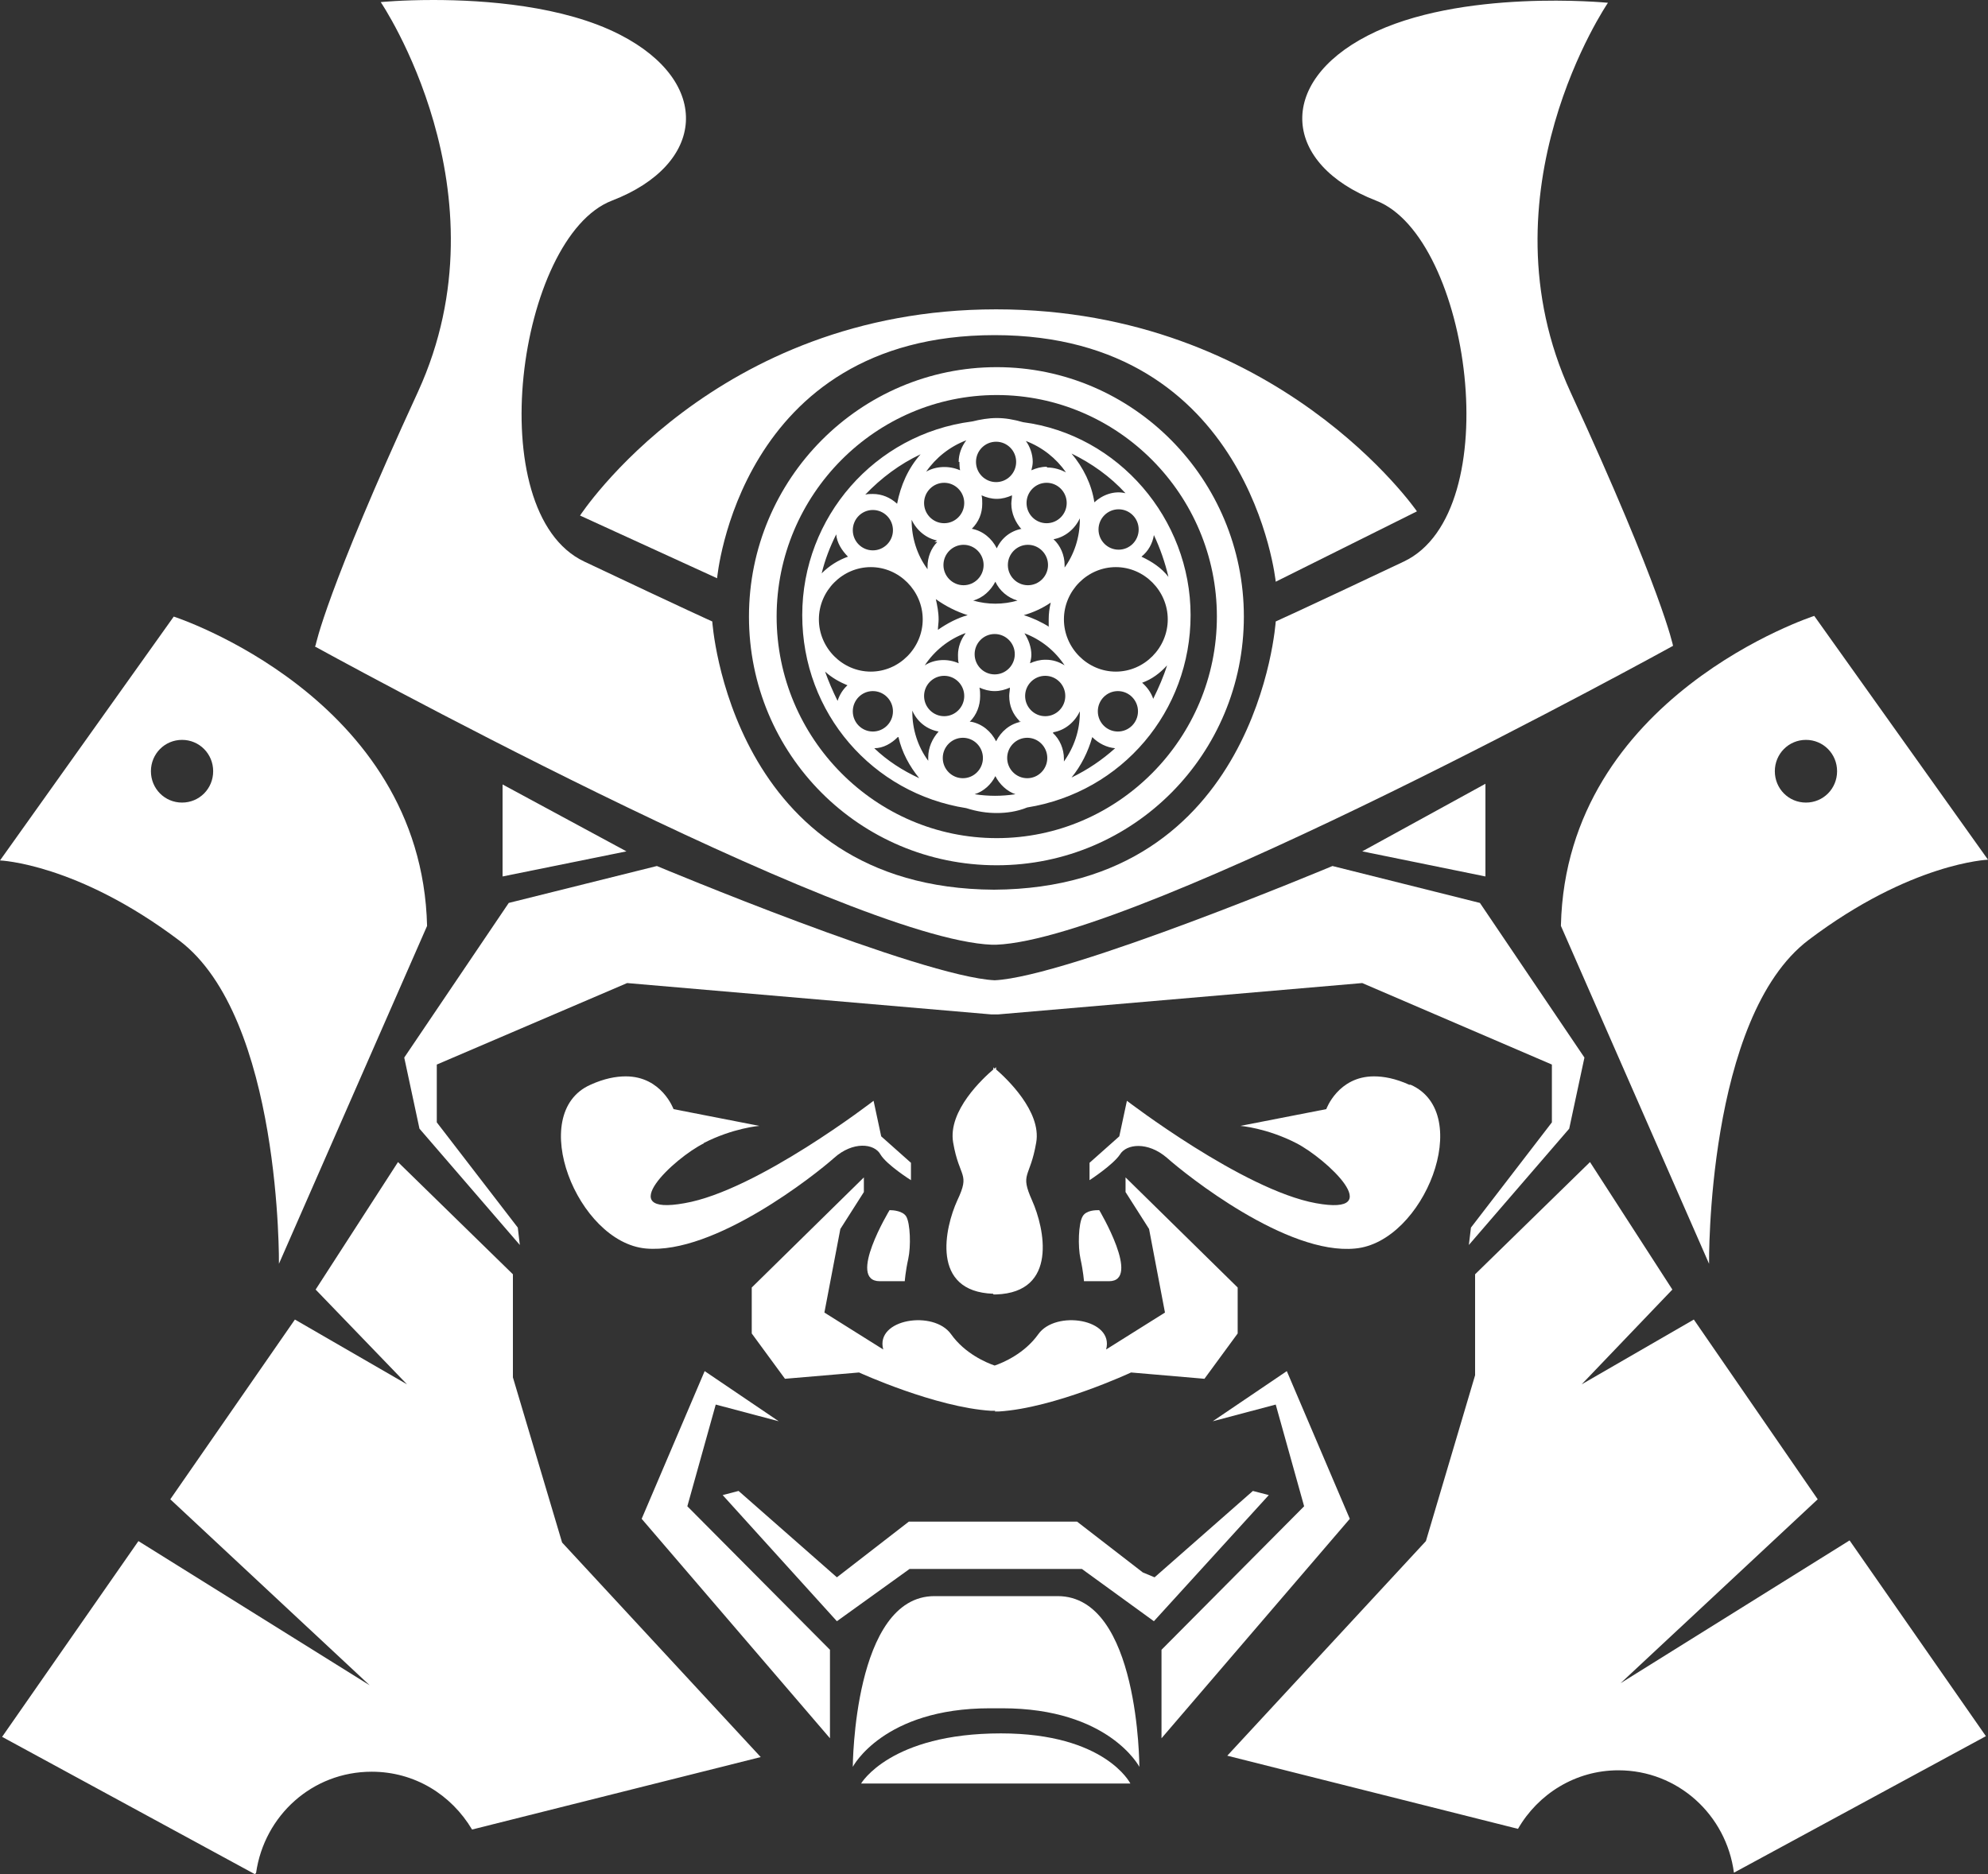 <svg xmlns="http://www.w3.org/2000/svg" fill="none" viewBox="0 0 35 33" height="33" width="35">
<rect x="0" y="0" width="35" height="33" fill="#333333" stroke="none"/>
<path fill="white" d="M18.012 7.434C17.841 7.385 17.695 7.361 17.549 7.361C17.402 7.361 17.268 7.385 17.11 7.422C15.404 7.643 14.124 9.103 14.124 10.832C14.124 12.562 15.367 13.973 17.012 14.23C17.207 14.292 17.378 14.316 17.549 14.316C17.719 14.316 17.902 14.292 18.085 14.218C19.755 13.948 20.961 12.525 20.961 10.832C20.961 9.139 19.694 7.655 18.012 7.434ZM20.547 11.716C20.486 11.912 20.4 12.108 20.303 12.305C20.266 12.194 20.193 12.096 20.108 12.022C20.279 11.961 20.425 11.851 20.547 11.716ZM16.342 13.396C16.16 13.151 16.062 12.844 16.062 12.537C16.062 12.537 16.062 12.537 16.062 12.513C16.147 12.709 16.318 12.844 16.525 12.881C16.415 13.004 16.342 13.163 16.342 13.335C16.342 13.347 16.342 13.372 16.342 13.384V13.396ZM16.476 10.55C16.647 10.673 16.842 10.771 17.037 10.832C16.854 10.881 16.671 10.98 16.513 11.09C16.513 11.029 16.525 10.967 16.525 10.906C16.525 10.783 16.501 10.661 16.476 10.55ZM18.475 11.041C18.341 10.955 18.182 10.881 18.024 10.832C18.195 10.783 18.353 10.71 18.499 10.611C18.475 10.71 18.463 10.808 18.463 10.906C18.463 10.943 18.463 10.992 18.463 11.029L18.475 11.041ZM19.694 9.679C19.499 9.679 19.34 9.52 19.34 9.323C19.34 9.127 19.499 8.968 19.694 8.968C19.889 8.968 20.047 9.127 20.047 9.323C20.047 9.52 19.889 9.679 19.694 9.679ZM18.548 12.893C18.755 12.857 18.926 12.709 19.011 12.525C19.011 12.525 19.011 12.537 19.011 12.55C19.011 12.857 18.914 13.151 18.731 13.409C18.731 13.396 18.731 13.384 18.731 13.36C18.731 13.188 18.658 13.016 18.536 12.906L18.548 12.893ZM17.975 9.311H17.963H17.988C17.793 9.348 17.634 9.471 17.549 9.655C17.463 9.483 17.305 9.348 17.11 9.311C17.232 9.188 17.293 9.041 17.293 8.87C17.293 8.82 17.293 8.771 17.281 8.722C17.366 8.759 17.451 8.784 17.549 8.784C17.646 8.784 17.732 8.759 17.817 8.722C17.817 8.771 17.805 8.82 17.805 8.87C17.805 9.041 17.878 9.201 17.988 9.323L17.975 9.311ZM18.426 8.501C18.621 8.501 18.78 8.661 18.78 8.857C18.78 9.054 18.621 9.213 18.426 9.213C18.231 9.213 18.073 9.054 18.073 8.857C18.073 8.661 18.231 8.501 18.426 8.501ZM18.097 10.305C17.902 10.305 17.744 10.145 17.744 9.949C17.744 9.753 17.902 9.593 18.097 9.593C18.292 9.593 18.451 9.753 18.451 9.949C18.451 10.145 18.292 10.305 18.097 10.305ZM16.964 9.593C17.159 9.593 17.317 9.753 17.317 9.949C17.317 10.145 17.159 10.305 16.964 10.305C16.769 10.305 16.61 10.145 16.61 9.949C16.61 9.753 16.769 9.593 16.964 9.593ZM17.524 10.243C17.598 10.403 17.744 10.526 17.914 10.575C17.658 10.648 17.39 10.648 17.134 10.575C17.305 10.526 17.439 10.403 17.524 10.243ZM16.269 8.857C16.269 8.661 16.428 8.501 16.623 8.501C16.817 8.501 16.976 8.661 16.976 8.857C16.976 9.054 16.817 9.213 16.623 9.213C16.428 9.213 16.269 9.054 16.269 8.857ZM16.976 12.255C16.976 12.452 16.817 12.611 16.623 12.611C16.428 12.611 16.269 12.452 16.269 12.255C16.269 12.059 16.428 11.9 16.623 11.9C16.817 11.9 16.976 12.059 16.976 12.255ZM17.159 11.519C17.159 11.323 17.317 11.164 17.512 11.164C17.707 11.164 17.866 11.323 17.866 11.519C17.866 11.716 17.707 11.875 17.512 11.875C17.317 11.875 17.159 11.716 17.159 11.519ZM18.402 11.9C18.597 11.9 18.755 12.059 18.755 12.255C18.755 12.452 18.597 12.611 18.402 12.611C18.207 12.611 18.048 12.452 18.048 12.255C18.048 12.059 18.207 11.9 18.402 11.9ZM18.402 11.617C18.304 11.617 18.219 11.642 18.134 11.679C18.146 11.63 18.158 11.581 18.158 11.532C18.158 11.397 18.109 11.262 18.036 11.151C18.329 11.262 18.572 11.458 18.743 11.716C18.645 11.654 18.536 11.617 18.414 11.617H18.402ZM17 11.151C16.915 11.262 16.866 11.397 16.866 11.532C16.866 11.581 16.866 11.63 16.878 11.679C16.683 11.593 16.452 11.605 16.281 11.716C16.452 11.458 16.696 11.262 16.988 11.151H17ZM17.073 12.709C17.195 12.587 17.256 12.427 17.256 12.255C17.256 12.206 17.256 12.157 17.244 12.108C17.329 12.145 17.415 12.169 17.512 12.169C17.61 12.169 17.695 12.145 17.78 12.108C17.78 12.157 17.768 12.206 17.768 12.255C17.768 12.427 17.829 12.574 17.951 12.697H17.927L17.975 12.709C17.78 12.746 17.622 12.881 17.537 13.053C17.451 12.881 17.293 12.746 17.098 12.709H17.073ZM16.952 12.991C17.147 12.991 17.305 13.151 17.305 13.347C17.305 13.543 17.147 13.703 16.952 13.703C16.757 13.703 16.598 13.543 16.598 13.347C16.598 13.151 16.757 12.991 16.952 12.991ZM18.085 12.991C18.28 12.991 18.438 13.151 18.438 13.347C18.438 13.543 18.28 13.703 18.085 13.703C17.89 13.703 17.732 13.543 17.732 13.347C17.732 13.151 17.89 12.991 18.085 12.991ZM19.645 11.826C19.145 11.826 18.731 11.409 18.731 10.906C18.731 10.403 19.145 9.986 19.645 9.986C20.145 9.986 20.559 10.403 20.559 10.906C20.559 11.409 20.145 11.826 19.645 11.826ZM15.331 9.986C15.83 9.986 16.245 10.403 16.245 10.906C16.245 11.409 15.83 11.826 15.331 11.826C14.831 11.826 14.417 11.409 14.417 10.906C14.417 10.403 14.831 9.986 15.331 9.986ZM20.096 9.802C20.218 9.704 20.291 9.569 20.315 9.422C20.425 9.655 20.51 9.9 20.571 10.158C20.449 9.998 20.279 9.888 20.096 9.802ZM19.267 8.845C19.218 8.526 19.072 8.232 18.865 7.986C19.218 8.158 19.547 8.391 19.815 8.685C19.62 8.636 19.413 8.71 19.267 8.845ZM18.743 9.998C18.743 9.998 18.743 9.974 18.743 9.949C18.743 9.777 18.67 9.606 18.548 9.495C18.755 9.458 18.926 9.311 19.011 9.127C19.011 9.127 19.011 9.139 19.011 9.152C19.011 9.458 18.914 9.765 18.731 10.01L18.743 9.998ZM18.426 8.219C18.329 8.219 18.243 8.244 18.158 8.281C18.17 8.232 18.182 8.183 18.182 8.133C18.182 7.999 18.134 7.864 18.061 7.765C18.353 7.876 18.597 8.072 18.767 8.317C18.67 8.268 18.56 8.232 18.438 8.232L18.426 8.219ZM17.537 8.489C17.342 8.489 17.183 8.33 17.183 8.133C17.183 7.937 17.342 7.778 17.537 7.778C17.732 7.778 17.89 7.937 17.89 8.133C17.89 8.33 17.732 8.489 17.537 8.489ZM16.891 8.133C16.891 8.133 16.891 8.232 16.903 8.281C16.708 8.195 16.476 8.207 16.306 8.305C16.476 8.06 16.72 7.864 17.012 7.753C16.927 7.864 16.878 7.999 16.878 8.133H16.891ZM16.513 9.507L16.452 9.544H16.501C16.391 9.655 16.33 9.814 16.33 9.974C16.33 9.986 16.33 10.01 16.33 10.023C16.147 9.777 16.05 9.471 16.05 9.164C16.05 9.164 16.05 9.164 16.05 9.152C16.135 9.336 16.306 9.483 16.513 9.52V9.507ZM15.794 8.87C15.672 8.759 15.526 8.698 15.367 8.698C15.319 8.698 15.27 8.698 15.233 8.71C15.514 8.416 15.843 8.17 16.208 7.999C15.989 8.244 15.855 8.551 15.794 8.87ZM15.367 8.98C15.562 8.98 15.721 9.139 15.721 9.336C15.721 9.532 15.562 9.691 15.367 9.691C15.172 9.691 15.014 9.532 15.014 9.336C15.014 9.139 15.172 8.98 15.367 8.98ZM15.367 12.169C15.562 12.169 15.721 12.329 15.721 12.525C15.721 12.722 15.562 12.881 15.367 12.881C15.172 12.881 15.014 12.722 15.014 12.525C15.014 12.329 15.172 12.169 15.367 12.169ZM15.818 12.979C15.879 13.249 16.013 13.494 16.184 13.703C15.891 13.568 15.623 13.396 15.392 13.175C15.55 13.175 15.696 13.09 15.806 12.979H15.818ZM17.524 13.666C17.598 13.813 17.732 13.936 17.878 13.985C17.634 14.022 17.402 14.022 17.159 13.985C17.317 13.936 17.451 13.813 17.524 13.666ZM19.633 13.175C19.401 13.384 19.145 13.556 18.865 13.691C19.035 13.482 19.157 13.237 19.23 12.979C19.34 13.09 19.486 13.163 19.633 13.175ZM19.681 12.169C19.876 12.169 20.035 12.329 20.035 12.525C20.035 12.722 19.876 12.881 19.681 12.881C19.486 12.881 19.328 12.722 19.328 12.525C19.328 12.329 19.486 12.169 19.681 12.169ZM14.929 9.802C14.758 9.863 14.6 9.961 14.466 10.096C14.526 9.851 14.612 9.63 14.722 9.409C14.734 9.556 14.819 9.691 14.929 9.802ZM14.929 12.059C14.843 12.133 14.782 12.231 14.746 12.341C14.661 12.169 14.587 11.998 14.526 11.826C14.648 11.936 14.782 12.01 14.929 12.071V12.059Z"></path>
<path fill="white" d="M5.545 11.384C5.545 11.384 14.904 16.537 17.463 16.635C17.463 16.635 17.488 16.635 17.5 16.635C17.5 16.635 17.524 16.635 17.537 16.635C20.084 16.537 29.455 11.372 29.455 11.372C29.455 11.372 29.272 10.428 27.651 6.907C26.031 3.386 28.309 0.049 28.309 0.049C28.309 0.049 25.702 -0.209 24.081 0.626C22.46 1.46 22.582 2.895 24.227 3.533C25.884 4.171 26.555 9.017 24.715 9.888C22.874 10.759 22.46 10.943 22.46 10.943C22.46 10.943 22.155 15.641 17.5 15.666C12.845 15.641 12.54 10.943 12.54 10.943C12.54 10.943 12.126 10.759 10.286 9.888C8.445 9.017 9.116 4.171 10.773 3.533C12.43 2.895 12.54 1.448 10.919 0.613C9.92 0.098 8.531 0 7.629 0C7.068 0 6.703 0.037 6.703 0.037C6.703 0.037 8.969 3.374 7.361 6.894C5.74 10.415 5.557 11.36 5.557 11.36L5.545 11.384Z"></path>
<path fill="white" d="M17.549 6.465C15.148 6.465 13.186 8.428 13.186 10.857C13.186 13.286 15.136 15.236 17.549 15.236C19.962 15.236 21.899 13.274 21.899 10.857C21.899 8.44 19.95 6.465 17.549 6.465ZM17.549 14.758C15.416 14.758 13.673 13.004 13.673 10.857C13.673 8.71 15.416 6.956 17.549 6.956C19.681 6.956 21.424 8.71 21.424 10.857C21.424 13.004 19.681 14.758 17.549 14.758Z"></path>
<path fill="white" d="M24.946 9.004C24.946 9.004 22.497 5.447 17.537 5.447C12.577 5.447 10.212 9.078 10.212 9.078L12.625 10.182C12.625 10.182 13.003 5.901 17.512 5.901C22.021 5.901 22.46 10.243 22.46 10.243L24.946 9.004Z"></path>
<path fill="white" d="M17.622 30.522C15.672 30.522 15.16 31.405 15.16 31.405H19.901C19.901 31.405 19.462 30.522 17.622 30.522Z"></path>
<path fill="white" d="M18.621 28.105H16.452C15.026 28.105 15.014 31.111 15.014 31.111C15.014 31.111 15.55 30.08 17.427 30.08H17.646C19.523 30.08 20.059 31.111 20.059 31.111C20.059 31.111 20.059 28.105 18.621 28.105Z"></path>
<path fill="white" d="M17.488 22.793C17.488 22.793 17.5 22.793 17.512 22.793C17.524 22.793 17.524 22.793 17.537 22.793C18.633 22.756 18.39 21.628 18.17 21.137C17.951 20.646 18.134 20.757 18.243 20.119C18.341 19.567 17.707 18.978 17.537 18.831V18.794C17.537 18.794 17.524 18.794 17.512 18.819L17.488 18.794V18.831C17.317 18.978 16.683 19.555 16.781 20.119C16.891 20.757 17.086 20.646 16.854 21.137C16.635 21.616 16.379 22.744 17.488 22.781V22.793Z"></path>
<path fill="white" d="M8.848 13.813V15.433L11.029 14.991L8.848 13.813Z"></path>
<path fill="white" d="M4.911 22.253L7.519 16.304C7.422 12.268 3.059 10.857 3.059 10.857L0 15.151C0 15.151 1.353 15.2 3.156 16.561C4.96 17.923 4.911 22.266 4.911 22.266V22.253ZM2.657 13.58C2.657 13.274 2.9 13.028 3.205 13.028C3.51 13.028 3.753 13.274 3.753 13.58C3.753 13.887 3.51 14.132 3.205 14.132C2.9 14.132 2.657 13.887 2.657 13.58Z"></path>
<path fill="white" d="M26.152 13.801L23.983 14.991L26.152 15.433V13.801Z"></path>
<path fill="white" d="M27.481 16.304L30.089 22.253C30.089 22.253 30.04 17.911 31.844 16.549C33.647 15.187 35 15.138 35 15.138L31.941 10.845C31.941 10.845 27.578 12.255 27.481 16.291V16.304ZM31.795 13.028C32.1 13.028 32.343 13.274 32.343 13.58C32.343 13.887 32.1 14.132 31.795 14.132C31.49 14.132 31.247 13.887 31.247 13.58C31.247 13.274 31.49 13.028 31.795 13.028Z"></path>
<path fill="white" d="M25.897 21.616L25.86 21.922L27.627 19.874L27.895 18.622L26.055 15.899L23.459 15.249C23.459 15.249 18.804 17.199 17.512 17.261C16.22 17.199 11.565 15.249 11.565 15.249L8.957 15.899L7.117 18.622L7.385 19.874L9.152 21.922L9.116 21.616L7.69 19.763V18.745L11.041 17.31L17.451 17.862H17.573L23.983 17.31L27.322 18.745V19.763L25.897 21.616Z"></path>
<path fill="white" d="M9.03 22.438L7.007 20.462L5.557 22.707L7.166 24.376L5.192 23.235L2.998 26.4L6.508 29.675L2.437 27.136L0.037 30.583L4.485 33C4.485 33 4.509 32.988 4.509 32.975C4.655 31.97 5.496 31.197 6.544 31.197C7.3 31.197 7.946 31.602 8.311 32.215L13.393 30.939L9.896 27.161L9.03 24.253V22.438Z"></path>
<path fill="white" d="M28.492 29.675L32.002 26.4L29.821 23.235L27.846 24.376L29.443 22.707L27.993 20.462L25.97 22.438V24.216L25.104 27.136L21.607 30.915L26.725 32.203C27.079 31.589 27.737 31.172 28.492 31.172C29.54 31.172 30.393 31.957 30.527 32.975L34.963 30.571L32.563 27.124L28.492 29.663V29.675Z"></path>
<path fill="white" d="M15.661 21.309C15.661 21.309 14.904 22.56 15.49 22.56H15.929C15.929 22.56 15.941 22.389 15.99 22.168C16.039 21.947 16.027 21.542 15.954 21.419C15.893 21.321 15.722 21.309 15.673 21.309H15.661Z"></path>
<path fill="white" d="M19.524 22.56C20.098 22.56 19.353 21.309 19.353 21.309C19.353 21.309 19.353 21.309 19.341 21.309C19.292 21.309 19.121 21.309 19.06 21.419C18.987 21.542 18.974 21.947 19.023 22.168C19.072 22.389 19.084 22.56 19.084 22.56H19.524Z"></path>
<path fill="white" d="M17.512 24.854C17.512 24.854 17.561 24.854 17.585 24.854C18.572 24.793 19.913 24.167 19.913 24.167L21.205 24.278L21.79 23.48V22.671L19.816 20.732V20.99L20.23 21.64L20.51 23.112L19.474 23.762C19.62 23.223 18.585 23.063 18.28 23.493C18.036 23.836 17.658 23.995 17.512 24.045C17.366 23.995 16.988 23.836 16.744 23.493C16.44 23.063 15.404 23.223 15.55 23.762L14.514 23.112L14.795 21.64L15.209 20.99V20.732L13.235 22.671V23.48L13.82 24.278L15.124 24.167C15.124 24.167 16.464 24.781 17.451 24.842C17.451 24.842 17.5 24.842 17.524 24.842L17.512 24.854Z"></path>
<path fill="white" d="M12.601 24.732L13.71 25.026L12.406 24.143L11.297 26.744L14.612 30.608V29.05L12.101 26.523L12.601 24.732Z"></path>
<path fill="white" d="M22.655 24.143L21.351 25.026L22.46 24.732L22.96 26.523L20.449 29.05V30.608L23.764 26.744L22.655 24.143Z"></path>
<path fill="white" d="M22.058 26.253L20.327 27.774L20.12 27.688L18.962 26.793H16.001L14.734 27.774L13.003 26.253L12.723 26.326L14.734 28.547L16.013 27.627H19.048L20.315 28.547L22.338 26.326L22.058 26.253Z"></path>
<path fill="white" d="M12.382 20.131C12.906 19.861 13.369 19.825 13.369 19.825L11.858 19.53C11.858 19.53 11.65 18.953 11.017 18.953C10.846 18.953 10.639 18.99 10.395 19.101C9.262 19.604 10.164 21.873 11.37 21.984C12.577 22.094 14.356 20.683 14.685 20.389C15.014 20.094 15.392 20.131 15.501 20.328C15.611 20.512 16.038 20.781 16.038 20.781V20.475L15.514 20.009L15.38 19.383C15.38 19.383 13.332 20.965 12.053 21.186C10.773 21.419 11.87 20.389 12.394 20.131H12.382Z"></path>
<path fill="white" d="M24.812 19.101C24.568 18.99 24.361 18.953 24.19 18.953C23.557 18.953 23.35 19.53 23.35 19.53L21.838 19.825C21.838 19.825 22.302 19.861 22.826 20.131C23.349 20.401 24.446 21.419 23.167 21.186C21.887 20.953 19.84 19.383 19.84 19.383L19.706 20.009L19.182 20.475V20.781C19.182 20.781 19.596 20.512 19.718 20.328C19.828 20.143 20.205 20.094 20.547 20.389C20.876 20.683 22.655 22.106 23.861 21.984C25.068 21.873 25.97 19.604 24.836 19.101H24.812Z"></path>
</svg>
